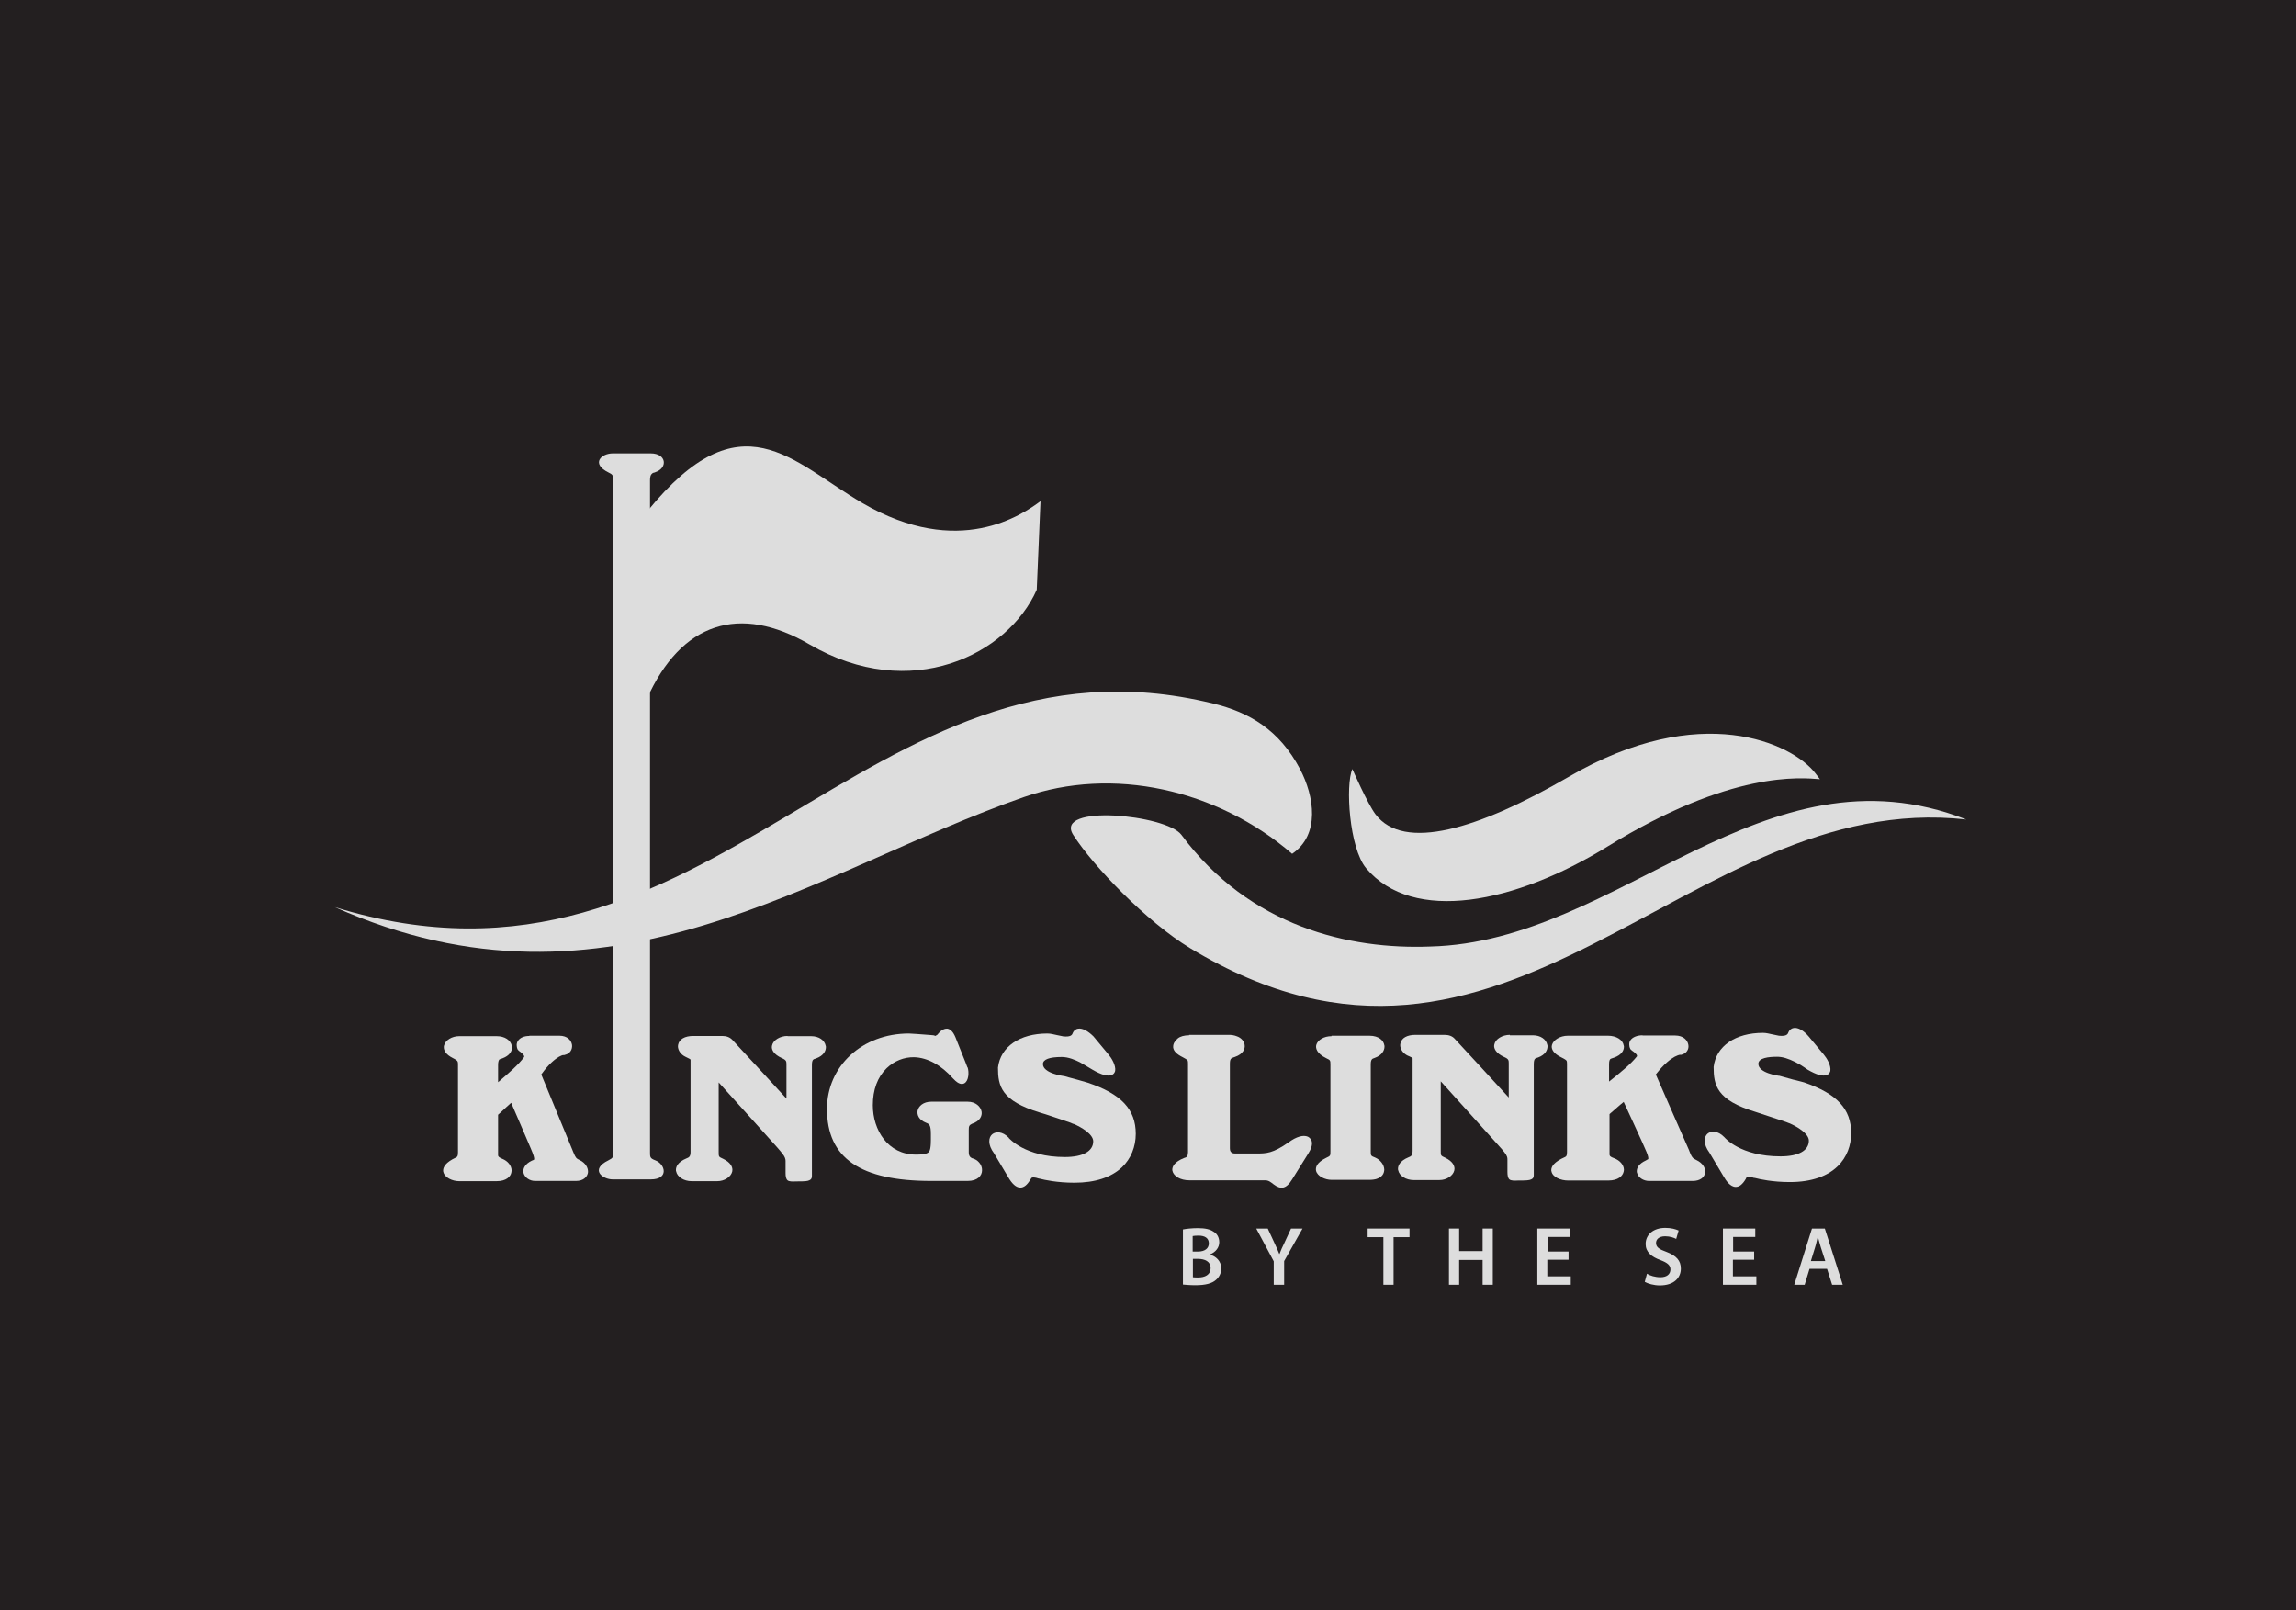 <svg width="144" height="101" viewBox="0 0 144 101" fill="none" xmlns="http://www.w3.org/2000/svg">
<rect width="144" height="101" fill="#231F20"/>
<path d="M89.694 59.363C84.651 59.557 78.386 58.141 74.093 52.353C73.149 51.09 66.05 50.395 67.314 52.367C68.579 54.338 71.912 57.808 74.635 59.46C94.57 71.537 105.78 49.438 123.325 51.395C110.559 46.411 101.585 59.071 89.694 59.363Z" fill="#DDDDDD"/>
<path d="M64.203 49.993C69.787 48.05 76.316 49.48 81.039 53.547C82.804 52.353 82.442 49.951 81.526 48.216C80.234 45.787 78.372 44.676 76.08 44.121C54.187 38.763 44.755 64.222 21 56.892C38.198 64.555 51.061 54.574 64.203 49.993Z" fill="#DDDDDD"/>
<path d="M84.818 48.23C84.373 49.23 84.623 53.186 85.679 54.449C88.624 57.947 95.014 56.67 100.821 53.089C108.572 48.313 112.948 48.771 114.143 48.869L113.865 48.508C112.42 46.606 106.628 43.913 98.39 48.716C92.722 52.006 88.041 53.422 86.263 51.062C85.762 50.395 84.818 48.23 84.818 48.23Z" fill="#DDDDDD"/>
<path d="M40.615 32.044C46.491 24.84 49.617 28.935 54.104 31.558C60.133 35.07 64.133 32.266 65.258 31.433L65.022 36.986C63.217 41.067 57.104 44.107 50.77 40.415C46.408 37.874 42.726 38.999 40.559 43.857L40.615 32.044Z" fill="#DDDDDD"/>
<path d="M74.191 77.105C74.399 77.063 74.76 77.022 75.122 77.022C75.58 77.022 75.886 77.091 76.108 77.244C76.33 77.369 76.469 77.605 76.469 77.91C76.469 78.229 76.261 78.521 75.886 78.673V78.687C76.247 78.784 76.594 79.076 76.594 79.548C76.594 79.867 76.455 80.103 76.261 80.27C76.011 80.492 75.608 80.603 74.969 80.603C74.622 80.603 74.358 80.575 74.191 80.561V77.105ZM74.816 78.493H75.135C75.58 78.493 75.816 78.285 75.816 77.979C75.816 77.646 75.566 77.493 75.163 77.493C74.983 77.493 74.872 77.507 74.802 77.521V78.493H74.816ZM74.816 80.103C74.899 80.117 75.01 80.117 75.149 80.117C75.552 80.117 75.927 79.964 75.927 79.52C75.927 79.118 75.566 78.951 75.135 78.951H74.816V80.103Z" fill="#DDDDDD"/>
<path d="M79.886 80.574V79.103L78.789 77.048H79.511L79.928 77.95C80.053 78.214 80.137 78.408 80.234 78.644H80.248C80.331 78.422 80.428 78.2 80.553 77.95L80.97 77.048H81.692L80.539 79.089V80.574H79.886Z" fill="#DDDDDD"/>
<path d="M86.763 77.589H85.776V77.048H88.402V77.589H87.402V80.574H86.763V77.589Z" fill="#DDDDDD"/>
<path d="M91.514 77.048V78.464H92.986V77.048H93.625V80.574H92.986V79.019H91.514V80.574H90.875V77.048H91.514Z" fill="#DDDDDD"/>
<path d="M98.362 79.005H97.043V80.046H98.515V80.574H96.418V77.048H98.446V77.576H97.056V78.492H98.376V79.005H98.362Z" fill="#DDDDDD"/>
<path d="M103.294 79.88C103.488 80.005 103.808 80.102 104.141 80.102C104.544 80.102 104.766 79.908 104.766 79.616C104.766 79.352 104.586 79.2 104.155 79.033C103.572 78.825 103.21 78.519 103.21 78.02C103.21 77.437 103.683 77.006 104.447 77.006C104.822 77.006 105.1 77.09 105.28 77.173L105.127 77.7C105.002 77.631 104.752 77.534 104.433 77.534C104.03 77.534 103.863 77.742 103.863 77.95C103.863 78.228 104.072 78.353 104.53 78.519C105.141 78.755 105.419 79.061 105.419 79.561C105.419 80.13 105.002 80.615 104.099 80.615C103.724 80.615 103.349 80.504 103.155 80.393L103.294 79.88Z" fill="#DDDDDD"/>
<path d="M110.003 79.005H108.684V80.046H110.156V80.574H108.059V77.048H110.087V77.576H108.698V78.492H110.017V79.005H110.003Z" fill="#DDDDDD"/>
<path d="M113.49 79.575L113.185 80.574H112.532L113.643 77.048H114.449L115.574 80.574H114.907L114.588 79.575H113.49ZM114.477 79.089L114.199 78.228C114.129 78.02 114.074 77.77 114.018 77.576H114.004C113.949 77.784 113.907 78.02 113.838 78.228L113.574 79.089H114.477Z" fill="#DDDDDD"/>
<path d="M33.197 64.971C32.877 64.971 32.613 65.082 32.488 65.276C32.447 65.332 32.405 65.429 32.405 65.54C32.405 65.623 32.419 65.721 32.474 65.832L32.488 65.846L32.572 65.929H32.586C32.655 65.984 32.863 66.137 32.877 66.248C32.877 66.248 32.877 66.248 32.877 66.262C32.877 66.276 32.877 66.29 32.863 66.304C32.53 66.762 31.905 67.303 31.238 67.872C31.238 67.567 31.238 66.789 31.238 66.789C31.238 66.581 31.28 66.512 31.308 66.456C31.321 66.442 31.377 66.415 31.433 66.401L31.516 66.373C31.96 66.206 32.113 65.929 32.113 65.693C32.113 65.665 32.113 65.623 32.099 65.596C32.03 65.235 31.655 64.985 31.155 64.985H28.793C28.349 64.985 27.932 65.235 27.849 65.568C27.835 65.596 27.835 65.637 27.835 65.679C27.835 65.859 27.932 66.123 28.404 66.359C28.571 66.442 28.668 66.512 28.696 66.567C28.724 66.623 28.724 66.72 28.724 66.789V72.273C28.724 72.509 28.682 72.55 28.599 72.592C27.946 72.897 27.793 73.189 27.793 73.411C27.793 73.439 27.793 73.48 27.807 73.508C27.89 73.855 28.376 74.077 28.793 74.077H31.155C31.752 74.077 32.03 73.786 32.072 73.522C32.072 73.494 32.086 73.453 32.086 73.411C32.086 73.106 31.849 72.814 31.502 72.675C31.363 72.62 31.28 72.564 31.252 72.509C31.238 72.481 31.238 72.453 31.238 72.425C31.238 72.397 31.238 72.384 31.238 72.356V72.273C31.238 72.273 31.238 69.996 31.238 69.913C31.308 69.857 31.766 69.427 31.766 69.427C31.766 69.427 31.947 69.26 32.058 69.163C32.169 69.399 33.294 72.037 33.294 72.037C33.461 72.425 33.502 72.592 33.502 72.661C33.502 72.675 33.502 72.689 33.502 72.703C33.502 72.731 33.475 72.745 33.405 72.772L33.364 72.786C32.905 73.008 32.822 73.286 32.822 73.453C32.822 73.494 32.822 73.536 32.836 73.564C32.905 73.841 33.211 74.063 33.558 74.063H36.128C36.586 74.063 36.809 73.814 36.864 73.591C36.878 73.55 36.878 73.508 36.878 73.466C36.878 73.23 36.725 72.939 36.364 72.758C36.211 72.689 36.156 72.647 36.114 72.578C36.045 72.481 35.989 72.328 35.933 72.203L35.906 72.134C35.906 72.134 33.989 67.497 33.947 67.386C34.419 66.72 34.822 66.415 35.058 66.276C35.156 66.22 35.281 66.165 35.35 66.165V66.179L35.447 66.151C35.739 66.082 35.906 65.832 35.878 65.54C35.836 65.249 35.586 64.957 35.086 64.957H33.197V64.971Z" fill="#DDDDDD"/>
<path d="M49.394 64.971C48.922 64.971 48.492 65.235 48.422 65.568C48.422 65.596 48.408 65.637 48.408 65.665C48.408 65.846 48.519 66.123 49.033 66.359C49.325 66.484 49.325 66.567 49.325 66.776C49.325 66.776 49.325 68.483 49.325 68.9C49.005 68.539 45.949 65.235 45.949 65.235C45.783 65.054 45.574 64.971 45.296 64.971H43.477C42.949 64.971 42.601 65.179 42.532 65.512C42.532 65.54 42.518 65.582 42.518 65.61C42.518 65.873 42.699 66.137 42.99 66.276L43.074 66.318C43.227 66.387 43.296 66.429 43.31 66.456V72.245C43.31 72.55 43.199 72.592 43.06 72.647C42.49 72.883 42.393 73.189 42.393 73.369C42.393 73.411 42.393 73.439 42.407 73.466C42.476 73.814 42.893 74.077 43.379 74.077H44.991C45.435 74.077 45.838 73.814 45.922 73.48C45.922 73.453 45.935 73.411 45.935 73.369C45.935 73.189 45.838 72.911 45.352 72.675C45.074 72.55 45.074 72.55 45.074 72.245C45.074 72.245 45.074 68.358 45.074 67.886C45.407 68.247 48.714 71.926 48.714 71.926C49.033 72.287 49.186 72.481 49.228 72.606C49.255 72.675 49.269 72.731 49.269 72.8C49.269 72.828 49.269 72.856 49.269 72.883V72.981V73.328V73.411C49.269 73.466 49.269 73.508 49.269 73.564C49.269 73.772 49.297 73.939 49.394 74.022C49.492 74.105 49.7 74.105 49.936 74.091H50.033C50.478 74.091 50.645 74.077 50.756 74.022C50.922 73.952 50.922 73.828 50.922 73.716V66.79C50.922 66.554 50.964 66.456 51.075 66.415L51.172 66.387L51.2 66.373C51.645 66.207 51.798 65.915 51.798 65.679C51.798 65.637 51.798 65.61 51.784 65.582C51.714 65.235 51.353 64.985 50.881 64.985H49.394V64.971Z" fill="#DDDDDD"/>
<path d="M58.84 64.832C58.813 64.888 58.743 64.93 58.66 64.971C58.632 64.957 58.618 64.943 58.59 64.943L58.549 64.93L58.396 64.916L57.479 64.846L57.007 64.818C54.076 64.818 51.867 66.859 51.867 69.552C51.867 72.634 53.951 74.063 58.41 74.063H60.688C61.313 74.063 61.591 73.73 61.591 73.397C61.605 73.05 61.327 72.717 60.952 72.634L60.98 72.647C60.869 72.592 60.758 72.523 60.758 72.259V70.857C60.758 70.635 60.785 70.565 60.952 70.482C61.466 70.316 61.605 69.982 61.563 69.719C61.508 69.413 61.202 69.094 60.688 69.094H58.41C57.896 69.094 57.604 69.385 57.549 69.663C57.507 69.913 57.618 70.232 58.077 70.413C58.299 70.496 58.382 70.579 58.382 71.135V71.246C58.382 71.495 58.396 72.023 58.285 72.203C58.215 72.314 58.077 72.412 57.451 72.412C55.673 72.412 54.742 70.857 54.742 69.316C54.742 68.344 55.034 67.553 55.604 66.998C56.076 66.54 56.701 66.29 57.34 66.304C58.174 66.332 59.035 66.803 59.757 67.623L59.813 67.678C60.132 68.025 60.355 68.011 60.48 67.942C60.758 67.789 60.785 67.248 60.688 66.942C60.688 66.942 60.688 66.942 60.674 66.942C60.646 66.859 60.549 66.609 60.202 65.749L59.924 65.054C59.785 64.721 59.618 64.541 59.41 64.513C59.188 64.499 58.965 64.666 58.84 64.832ZM58.563 65.138C58.577 65.138 58.59 65.138 58.59 65.138C58.59 65.152 58.577 65.152 58.563 65.138Z" fill="#DDDDDD"/>
<path d="M67.62 64.513C67.509 64.527 67.356 64.596 67.273 64.805C67.231 64.93 67.12 65.04 66.689 64.999L66.287 64.916C66.092 64.874 65.884 64.818 65.689 64.818C63.953 64.818 62.744 65.651 62.591 66.956C62.591 68.108 62.786 69.038 65.217 69.774C65.703 69.913 66.189 70.093 66.662 70.246L67.148 70.413L67.301 70.482H67.328C67.829 70.69 68.565 71.135 68.565 71.579C68.565 72.203 67.912 72.564 66.787 72.564C64.286 72.564 63.286 71.384 63.272 71.371V71.357C62.869 70.94 62.452 70.954 62.23 71.135C61.994 71.329 61.938 71.787 62.341 72.328L63.217 73.8C63.48 74.258 63.73 74.48 63.994 74.48C64.217 74.48 64.425 74.313 64.62 73.98L64.633 73.966L64.675 73.897C64.717 73.814 64.911 73.828 65.147 73.911H65.161L65.231 73.925C65.495 73.994 66.3 74.174 67.384 74.174C68.69 74.174 69.69 73.841 70.371 73.203C70.926 72.675 71.232 71.926 71.232 71.107C71.232 69.58 70.329 68.608 68.217 67.9L67.592 67.72L67.023 67.567L66.731 67.484H66.703C66.689 67.484 65.411 67.317 65.411 66.734C65.411 66.442 65.814 66.29 66.592 66.29C67.023 66.29 67.453 66.484 67.731 66.623C67.981 66.762 68.204 66.901 68.37 66.998L68.509 67.081C69.079 67.414 69.482 67.525 69.732 67.414C69.843 67.373 69.912 67.275 69.94 67.164C69.996 66.817 69.704 66.345 69.537 66.151L68.579 64.999C68.245 64.666 67.898 64.471 67.62 64.513Z" fill="#DDDDDD"/>
<path d="M83.512 64.985C83.04 64.985 82.637 65.221 82.553 65.54C82.512 65.707 82.54 66.054 83.192 66.373C83.429 66.484 83.442 66.498 83.442 66.776V72.203C83.442 72.467 83.442 72.495 83.192 72.606C82.567 72.911 82.498 73.217 82.54 73.425C82.623 73.772 83.109 73.994 83.512 73.994H85.887C86.624 73.994 86.776 73.633 86.804 73.466C86.804 73.439 86.818 73.397 86.818 73.369C86.818 73.05 86.568 72.731 86.235 72.592C85.971 72.495 85.971 72.467 85.971 72.189V66.762C85.971 66.553 85.999 66.442 86.11 66.387L86.151 66.373L86.221 66.345C86.651 66.192 86.832 65.901 86.832 65.637C86.832 65.609 86.832 65.568 86.818 65.54C86.776 65.276 86.499 64.957 85.887 64.957H83.512V64.985Z" fill="#DDDDDD"/>
<path d="M40.768 30.128V72.273C40.768 72.564 40.768 72.647 41.101 72.772C41.726 73.008 41.976 73.966 40.809 73.966H38.434C37.795 73.966 36.975 73.355 38.156 72.772C38.462 72.62 38.462 72.564 38.462 72.273V30.128C38.462 29.782 38.406 29.754 38.156 29.629C37.045 29.073 37.712 28.435 38.434 28.435H40.809C41.81 28.435 41.893 29.351 41.101 29.615C41.06 29.629 41.004 29.657 40.962 29.657C40.782 29.754 40.768 29.948 40.768 30.128Z" fill="#DDDDDD"/>
<path d="M94.695 64.902C94.222 64.902 93.792 65.165 93.722 65.499C93.722 65.526 93.708 65.568 93.708 65.596C93.708 65.776 93.82 66.054 94.334 66.29C94.625 66.415 94.625 66.498 94.625 66.706C94.625 66.706 94.625 68.414 94.625 68.83C94.306 68.469 91.25 65.165 91.25 65.165C91.097 64.985 90.874 64.902 90.597 64.902H88.777C88.249 64.902 87.902 65.096 87.832 65.443C87.832 65.471 87.818 65.512 87.818 65.54C87.818 65.804 87.999 66.068 88.291 66.207L88.36 66.234C88.513 66.304 88.596 66.345 88.596 66.373V72.175C88.596 72.481 88.485 72.523 88.346 72.578C87.777 72.814 87.679 73.12 87.679 73.3C87.679 73.342 87.679 73.369 87.693 73.397C87.763 73.744 88.18 74.008 88.666 74.008H90.277C90.722 74.008 91.124 73.744 91.208 73.411C91.208 73.383 91.222 73.342 91.222 73.3C91.222 73.12 91.124 72.842 90.638 72.606C90.361 72.481 90.361 72.481 90.361 72.175C90.361 72.175 90.361 68.289 90.361 67.817C90.694 68.178 94 71.856 94 71.856C94.32 72.203 94.472 72.412 94.514 72.536C94.542 72.606 94.542 72.661 94.542 72.731C94.542 72.759 94.542 72.786 94.542 72.814V72.911V73.258V73.342C94.542 73.397 94.542 73.439 94.542 73.494C94.542 73.703 94.57 73.883 94.667 73.966C94.764 74.049 94.972 74.049 95.209 74.036H95.306C95.737 74.036 95.917 74.022 96.028 73.966C96.195 73.897 96.195 73.772 96.195 73.661V66.734C96.195 66.498 96.237 66.401 96.348 66.359L96.473 66.318C96.917 66.151 97.056 65.859 97.056 65.624C97.056 65.582 97.056 65.554 97.042 65.526C96.973 65.179 96.612 64.929 96.139 64.929H94.695V64.902Z" fill="#DDDDDD"/>
<path d="M113.004 67.844C112.92 67.817 112.629 67.747 112.629 67.747L112.448 67.706L111.851 67.539L111.601 67.47H111.573C111.559 67.47 110.281 67.303 110.281 66.72C110.281 66.345 110.92 66.276 111.462 66.276C111.795 66.276 112.156 66.387 112.601 66.609C112.851 66.734 113.073 66.873 113.226 66.984L113.365 67.081C113.934 67.414 114.337 67.525 114.587 67.414C114.698 67.373 114.768 67.275 114.796 67.164C114.851 66.817 114.56 66.345 114.393 66.151L113.434 64.999C113.115 64.624 112.768 64.43 112.504 64.471C112.392 64.485 112.24 64.555 112.156 64.763C112.115 64.888 112.004 64.999 111.573 64.957L111.17 64.874C110.976 64.832 110.767 64.777 110.573 64.777C108.836 64.777 107.628 65.61 107.475 66.914C107.475 68.067 107.669 68.997 110.1 69.732L111.531 70.204L112.031 70.371L112.17 70.427C112.184 70.427 112.198 70.44 112.212 70.44C112.712 70.649 113.448 71.093 113.448 71.537C113.448 72.162 112.795 72.522 111.67 72.522C109.142 72.522 108.169 71.343 108.156 71.329L108.142 71.315C107.739 70.898 107.322 70.912 107.1 71.093C106.864 71.287 106.808 71.745 107.211 72.287L108.086 73.758C108.253 74.049 108.517 74.438 108.864 74.438C109.086 74.438 109.295 74.272 109.489 73.939L109.531 73.855C109.572 73.772 109.767 73.786 110.003 73.869H110.031L110.1 73.883C110.364 73.952 111.17 74.133 112.254 74.133C115.087 74.133 116.102 72.55 116.102 71.065C116.102 69.552 115.212 68.594 113.157 67.886L113.004 67.844Z" fill="#DDDDDD"/>
<path d="M74.58 64.929C74.274 64.929 74.024 64.999 73.871 65.124C73.677 65.29 73.579 65.457 73.579 65.637C73.579 65.651 73.579 65.679 73.579 65.693C73.607 65.929 73.816 66.123 74.177 66.304C74.344 66.387 74.441 66.456 74.482 66.498C74.51 66.567 74.51 66.651 74.51 66.734V72.245C74.51 72.453 74.455 72.537 74.427 72.55C74.399 72.578 74.371 72.592 74.316 72.606L74.274 72.62C73.649 72.87 73.524 73.161 73.524 73.356C73.524 73.383 73.524 73.411 73.538 73.439C73.607 73.772 74.052 74.022 74.58 74.022H79.344C79.567 74.022 79.692 74.133 79.872 74.272C80.109 74.452 80.289 74.508 80.47 74.48C80.664 74.438 80.845 74.285 81.039 73.966L82.053 72.342C82.192 72.12 82.345 71.815 82.262 71.551C82.22 71.44 82.137 71.343 82.026 71.287C81.734 71.162 81.303 71.287 80.831 71.634C79.831 72.342 79.4 72.342 78.817 72.342H77.469C77.386 72.342 77.136 72.342 77.136 72.023V66.706C77.136 66.498 77.177 66.429 77.219 66.387C77.247 66.359 77.302 66.345 77.358 66.318L77.441 66.29C78.011 66.095 78.067 65.748 78.067 65.61C78.067 65.332 77.858 65.082 77.552 64.985C77.414 64.929 77.247 64.902 77.08 64.902H74.58V64.929Z" fill="#DDDDDD"/>
<path d="M103.016 64.93C102.669 64.93 102.377 65.054 102.252 65.249C102.21 65.304 102.182 65.388 102.182 65.499C102.182 65.582 102.196 65.679 102.252 65.79C102.252 65.804 102.266 65.818 102.28 65.818L102.349 65.887C102.432 65.943 102.655 66.096 102.669 66.207C102.669 66.207 102.669 66.207 102.669 66.22C102.669 66.234 102.669 66.248 102.655 66.262C102.293 66.72 101.654 67.248 100.918 67.831C100.918 67.525 100.918 66.734 100.918 66.734C100.918 66.526 100.96 66.456 101.002 66.415C101.029 66.401 101.085 66.373 101.14 66.359L101.224 66.332C101.696 66.165 101.849 65.887 101.849 65.651C101.849 65.624 101.849 65.596 101.835 65.568C101.779 65.207 101.363 64.957 100.849 64.957H98.334C97.848 64.957 97.418 65.221 97.334 65.54C97.334 65.568 97.32 65.61 97.32 65.637C97.32 65.818 97.431 66.082 97.931 66.318C98.154 66.429 98.223 66.484 98.251 66.526C98.279 66.581 98.279 66.678 98.279 66.748V72.245C98.279 72.481 98.237 72.523 98.154 72.564C97.459 72.87 97.293 73.161 97.293 73.383C97.293 73.411 97.293 73.439 97.306 73.467C97.376 73.828 97.89 74.036 98.348 74.036H100.863C101.502 74.036 101.779 73.744 101.835 73.467C101.835 73.439 101.849 73.397 101.849 73.369C101.849 73.064 101.599 72.772 101.224 72.634C101.071 72.578 100.974 72.523 100.96 72.467C100.946 72.439 100.946 72.412 100.946 72.384C100.946 72.356 100.946 72.342 100.946 72.314V72.231C100.946 72.231 100.946 69.968 100.946 69.871C101.015 69.816 101.488 69.399 101.488 69.399C101.488 69.399 101.71 69.205 101.835 69.108C101.946 69.33 103.002 71.648 103.002 71.648L103.155 71.995C103.335 72.384 103.377 72.55 103.377 72.634C103.377 72.648 103.377 72.661 103.377 72.675C103.377 72.703 103.335 72.717 103.28 72.745L103.238 72.772C102.752 72.995 102.655 73.272 102.655 73.453C102.655 73.494 102.655 73.522 102.669 73.55C102.738 73.841 103.057 74.064 103.433 74.064H106.155C106.655 74.064 106.892 73.814 106.933 73.578C106.947 73.536 106.947 73.508 106.947 73.467C106.947 73.231 106.78 72.939 106.405 72.759C106.253 72.689 106.197 72.648 106.141 72.578C106.058 72.467 106.002 72.314 105.947 72.176L105.933 72.134C105.933 72.134 103.891 67.498 103.849 67.386C104.363 66.72 104.78 66.415 105.03 66.276C105.141 66.22 105.294 66.151 105.377 66.151C105.391 66.151 105.391 66.151 105.405 66.151C105.419 66.151 105.433 66.165 105.447 66.151C105.794 66.068 105.933 65.79 105.891 65.54C105.85 65.249 105.586 64.943 105.058 64.943H103.016V64.93Z" fill="#DDDDDD"/>
</svg>
